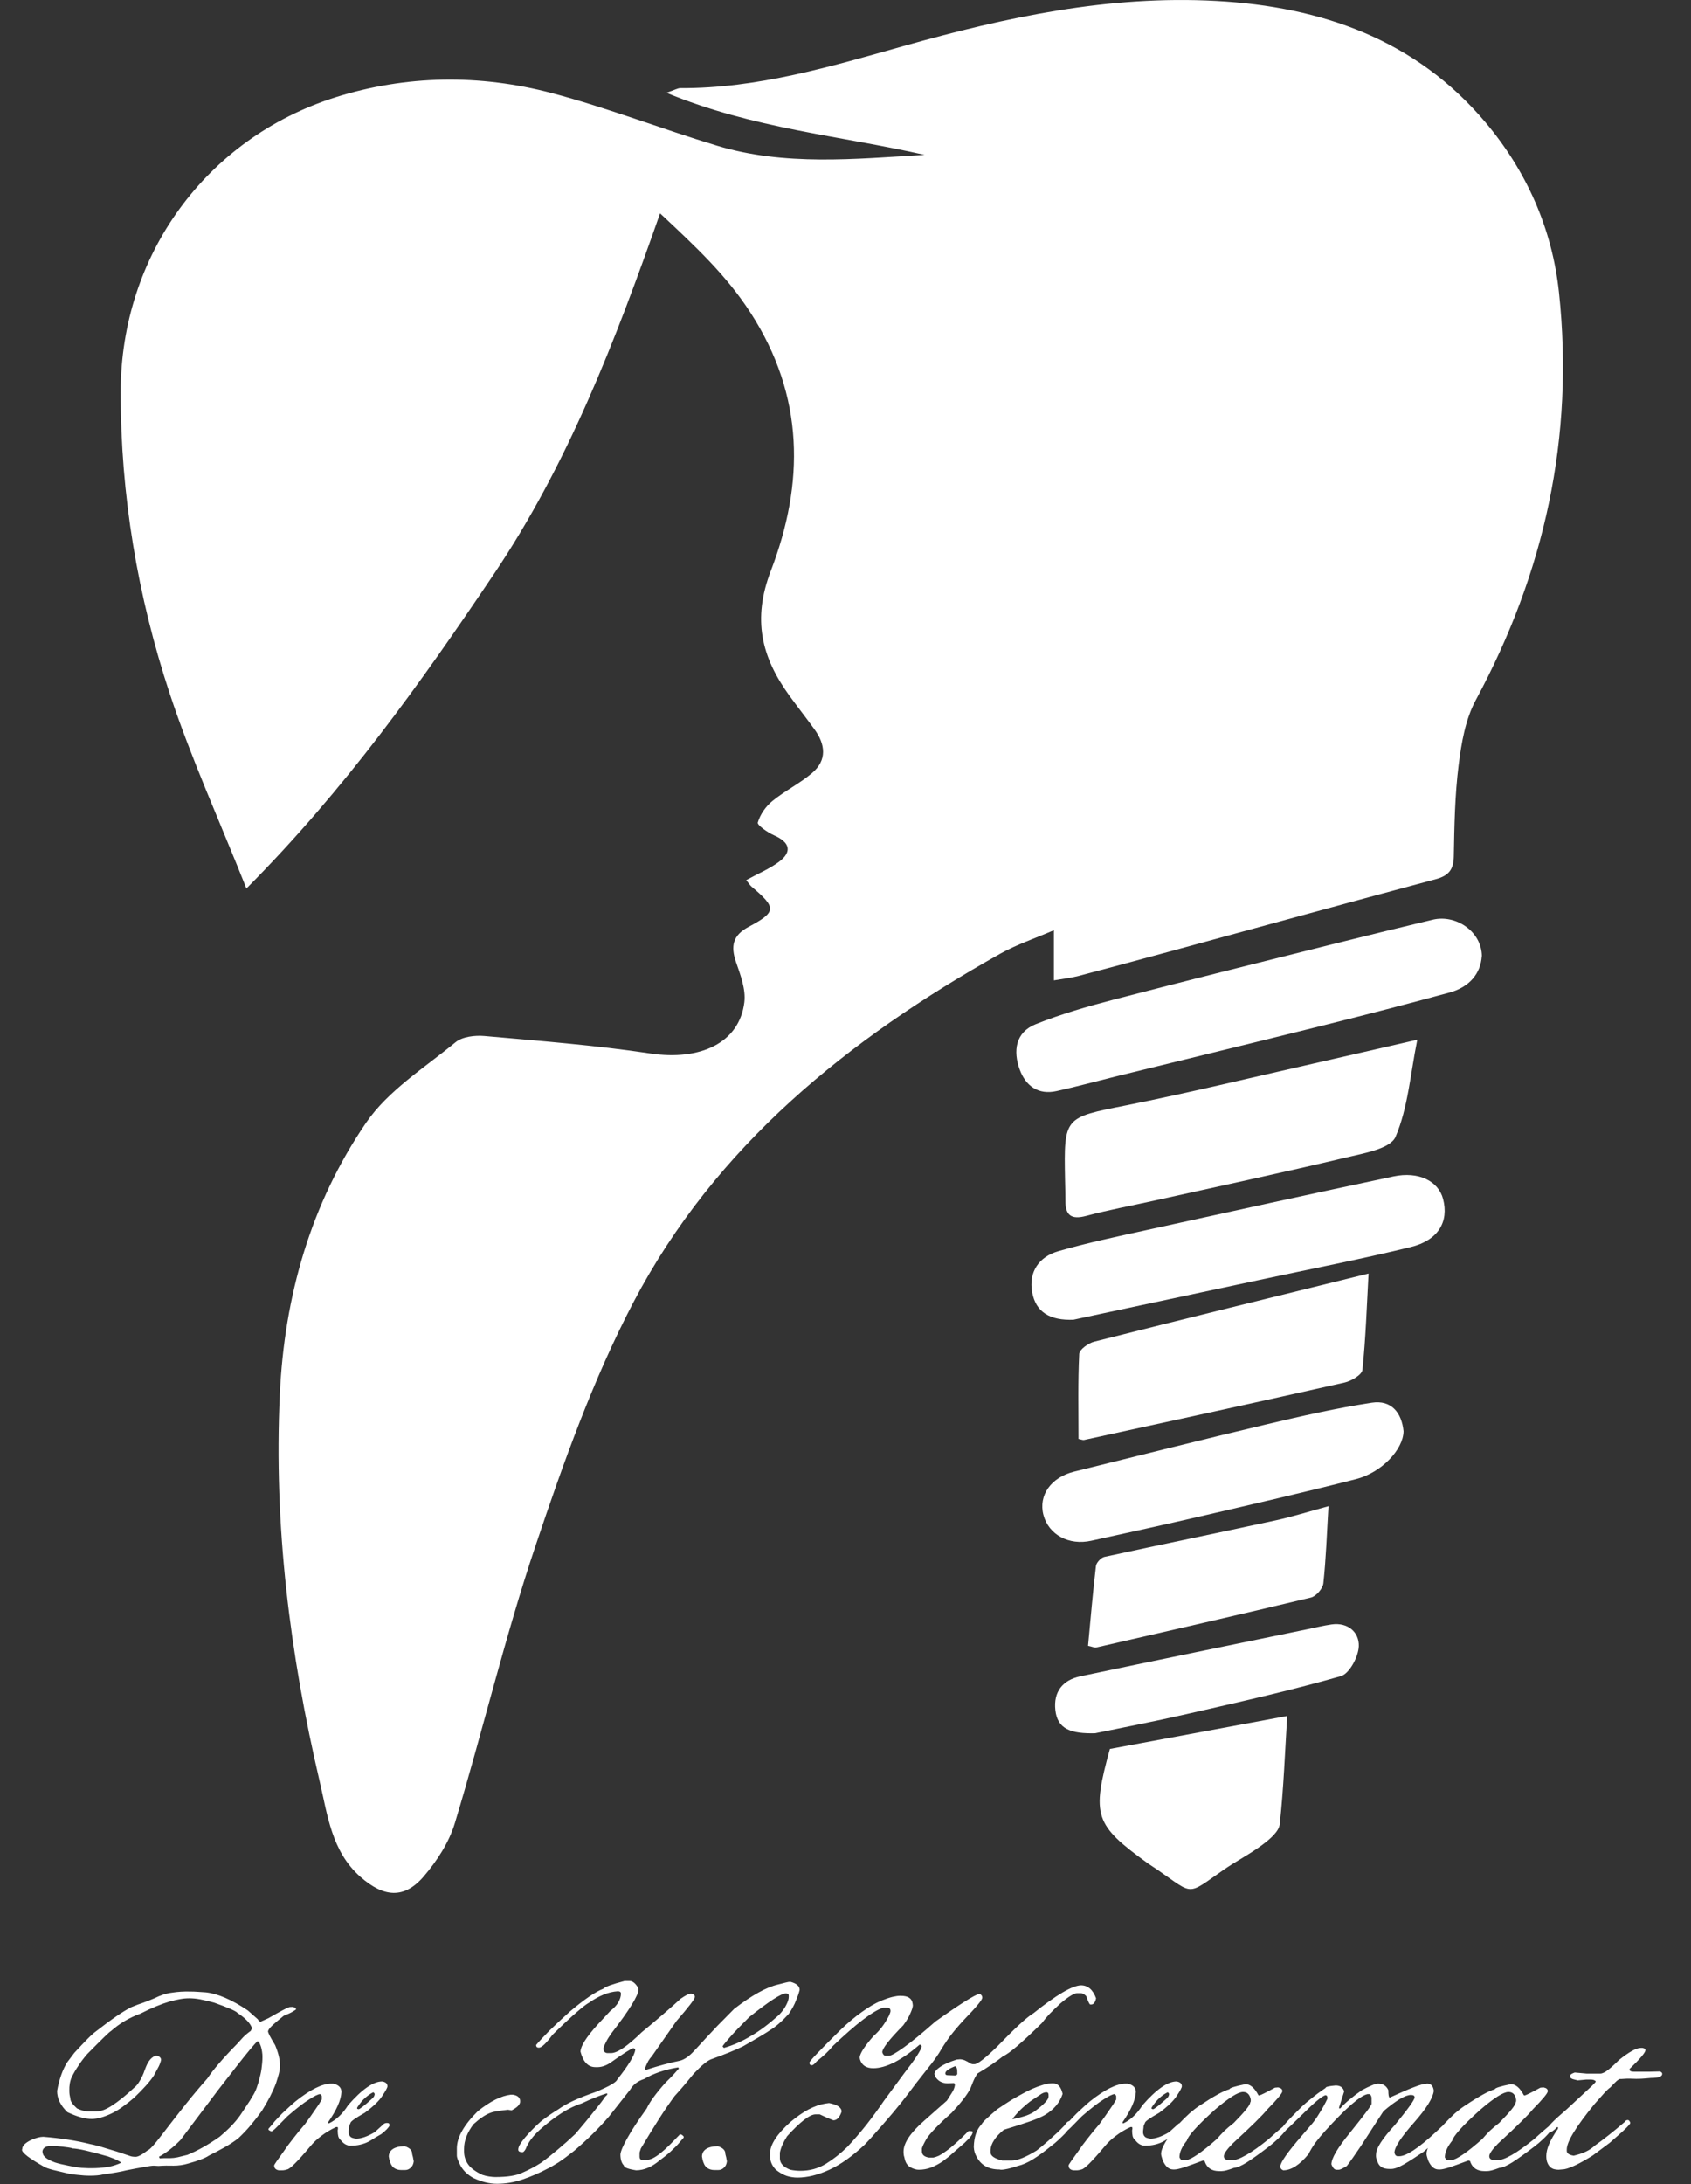 <svg xmlns="http://www.w3.org/2000/svg" width="55" height="71" viewBox="0 0 55 71" fill="none"><rect x="0" y="0" width="55" height="71" fill="#333333" stroke="none"/><path d="M24.27 28.61C24.669 28.391 25.026 28.244 25.328 28.021C25.776 27.692 25.694 27.381 25.181 27.156C24.97 27.064 24.624 26.822 24.647 26.738C24.723 26.477 24.907 26.212 25.122 26.038C25.529 25.705 26.016 25.468 26.416 25.126C26.909 24.706 26.845 24.195 26.489 23.705C26.221 23.334 25.936 22.974 25.668 22.603C24.769 21.359 24.464 20.138 25.071 18.557C26.163 15.716 26.174 12.885 24.406 10.158C23.626 8.954 22.652 8.041 21.469 6.935C19.997 11.129 18.467 15.089 16.068 18.655C13.687 22.196 11.224 25.656 8.015 28.882C7.128 26.654 6.213 24.642 5.524 22.557C4.473 19.38 3.92 16.086 3.925 12.735C3.931 8.304 6.699 4.498 10.901 3.166C13.211 2.436 15.604 2.408 17.945 3.025C19.76 3.505 21.518 4.19 23.317 4.734C25.53 5.403 27.799 5.167 30.071 5.034C27.326 4.41 24.489 4.181 21.675 3.016C21.961 2.918 22.047 2.863 22.133 2.865C24.637 2.875 27.013 2.166 29.385 1.498C32.718 0.559 36.061 -0.159 39.555 0.031C42.999 0.218 46.05 1.291 48.316 3.978C49.642 5.553 50.483 7.416 50.706 9.508C51.207 14.213 50.24 18.608 47.999 22.759C47.663 23.381 47.533 24.147 47.443 24.863C47.319 25.846 47.303 26.846 47.285 27.841C47.277 28.274 47.113 28.467 46.703 28.578C43.855 29.34 41.012 30.123 38.166 30.897C37.139 31.176 36.113 31.454 35.083 31.724C34.844 31.787 34.596 31.813 34.279 31.868V30.238C33.654 30.508 33.066 30.704 32.534 31.001C27.599 33.768 23.273 37.243 20.602 42.332C19.287 44.84 18.323 47.555 17.418 50.248C16.422 53.211 15.702 56.264 14.796 59.258C14.607 59.888 14.211 60.496 13.778 61C13.142 61.739 12.476 61.673 11.725 61.012C10.781 60.182 10.653 58.993 10.397 57.906C9.429 53.774 8.902 49.584 9.101 45.327C9.249 42.139 10.106 39.131 11.903 36.502C12.621 35.451 13.805 34.71 14.819 33.878C15.042 33.696 15.449 33.65 15.758 33.677C17.558 33.838 19.363 33.976 21.148 34.244C22.778 34.489 24.048 33.902 24.21 32.58C24.262 32.159 24.083 31.69 23.937 31.268C23.76 30.75 23.836 30.402 24.348 30.129C25.261 29.644 25.258 29.507 24.447 28.824C24.392 28.778 24.354 28.712 24.271 28.61H24.27Z" fill="white"></path><path d="M48.194 31.086C48.159 31.641 47.796 32.09 47.136 32.267C45.789 32.632 44.438 32.984 43.086 33.321C40.82 33.886 38.55 34.436 36.282 34.994C35.642 35.152 35.006 35.326 34.364 35.467C33.769 35.599 33.363 35.3 33.168 34.772C32.944 34.162 33.027 33.554 33.691 33.291C34.508 32.964 35.365 32.718 36.22 32.495C38.568 31.883 40.926 31.297 43.28 30.708C44.386 30.43 45.494 30.162 46.603 29.896C47.35 29.717 48.194 30.277 48.198 31.086H48.194Z" fill="white"></path><path d="M46.098 33.796C45.868 34.934 45.794 36.017 45.389 36.956C45.221 37.344 44.355 37.489 43.779 37.627C41.709 38.12 39.629 38.565 37.553 39.026C36.811 39.191 36.062 39.328 35.329 39.524C34.854 39.651 34.648 39.516 34.653 39.032C34.654 38.804 34.645 38.574 34.641 38.346C34.602 36.296 34.61 36.334 36.629 35.931C38.662 35.525 40.676 35.034 42.699 34.577C43.754 34.338 44.809 34.093 46.099 33.797L46.098 33.796Z" fill="white"></path><path d="M34.928 42.899C34.148 42.931 33.691 42.651 33.573 42.014C33.449 41.346 33.792 40.854 34.42 40.672C35.366 40.399 36.332 40.197 37.296 39.984C39.969 39.396 42.644 38.809 45.322 38.242C46.141 38.069 46.783 38.391 46.936 38.974C47.131 39.711 46.781 40.318 45.884 40.537C44.258 40.934 42.615 41.252 40.979 41.603C39.266 41.969 37.553 42.335 35.841 42.7C35.493 42.773 35.145 42.849 34.928 42.896V42.899Z" fill="white"></path><path d="M44.512 41.398C44.453 42.487 44.42 43.511 44.313 44.529C44.296 44.69 43.953 44.892 43.731 44.942C40.911 45.58 38.086 46.192 35.261 46.808C35.215 46.817 35.163 46.791 35.079 46.774C35.079 45.857 35.057 44.933 35.102 44.011C35.109 43.867 35.397 43.662 35.587 43.613C38.499 42.876 41.416 42.162 44.512 41.398Z" fill="white"></path><path d="M45.65 46.53C45.638 47.121 44.937 47.867 44.107 48.08C42.433 48.508 40.749 48.895 39.066 49.286C37.877 49.563 36.684 49.821 35.492 50.084C34.764 50.245 34.108 49.888 33.938 49.245C33.77 48.609 34.185 48.022 34.936 47.837C37.028 47.32 39.118 46.792 41.215 46.296C42.342 46.029 43.474 45.772 44.619 45.597C45.258 45.499 45.593 45.926 45.651 46.532L45.65 46.53Z" fill="white"></path><path d="M36.1 56.852C38.007 56.498 39.851 56.155 41.866 55.781C41.794 56.947 41.751 58.127 41.624 59.297C41.598 59.539 41.296 59.79 41.066 59.963C40.663 60.267 40.207 60.496 39.793 60.784C38.586 61.624 38.843 61.605 37.654 60.784C37.55 60.712 37.44 60.647 37.337 60.573C35.597 59.315 35.501 59.026 36.1 56.85V56.852Z" fill="white"></path><path d="M35.389 53.502C35.473 52.611 35.545 51.757 35.646 50.906C35.66 50.795 35.81 50.634 35.92 50.609C37.771 50.205 39.626 49.827 41.478 49.425C42.016 49.309 42.544 49.142 43.209 48.961C43.155 49.862 43.129 50.669 43.042 51.469C43.024 51.64 42.805 51.892 42.636 51.931C40.312 52.49 37.982 53.02 35.652 53.555C35.608 53.566 35.554 53.537 35.389 53.5V53.502Z" fill="white"></path><path d="M35.63 56.342C34.827 56.363 34.394 56.205 34.326 55.593C34.259 54.993 34.564 54.612 35.138 54.491C37.591 53.973 40.047 53.472 42.501 52.965C42.77 52.91 43.04 52.843 43.312 52.804C43.852 52.729 44.21 53.068 44.195 53.511C44.184 53.854 43.889 54.407 43.611 54.486C41.952 54.961 40.264 55.337 38.579 55.723C37.517 55.966 36.445 56.172 35.63 56.34V56.342Z" fill="white"></path><path d="M5.239 66.958C5.227 67.022 5.201 67.095 5.161 67.177C5.121 67.253 5.069 67.35 5.005 67.467C4.879 67.66 4.665 67.9 4.365 68.186C4.25 68.286 4.132 68.38 4.011 68.467C3.895 68.555 3.771 68.631 3.639 68.696C3.385 68.818 3.166 68.88 2.981 68.88C2.768 68.88 2.506 68.807 2.194 68.66C1.969 68.444 1.857 68.213 1.857 67.967C1.926 67.587 2.036 67.277 2.186 67.037L2.419 66.729C2.586 66.548 2.728 66.399 2.843 66.282C2.958 66.165 3.053 66.08 3.128 66.027C3.63 65.635 4.011 65.375 4.27 65.246C4.409 65.188 4.541 65.138 4.668 65.097C4.795 65.05 4.913 65.003 5.023 64.956C5.219 64.857 5.412 64.795 5.602 64.772C5.792 64.743 5.989 64.731 6.19 64.737C6.271 64.737 6.352 64.74 6.433 64.746C6.519 64.751 6.606 64.757 6.692 64.763C7.078 64.804 7.534 65 8.059 65.351L8.387 65.641C8.405 65.682 8.433 65.708 8.474 65.72L8.725 65.606C9.134 65.372 9.356 65.255 9.391 65.255C9.391 65.243 9.434 65.237 9.52 65.237C9.59 65.255 9.624 65.272 9.624 65.29V65.325C9.613 65.331 9.575 65.354 9.512 65.395C9.454 65.43 9.359 65.474 9.226 65.527C9.065 65.656 8.941 65.761 8.854 65.843C8.768 65.925 8.722 65.989 8.716 66.036C8.716 66.048 8.733 66.092 8.768 66.168C8.808 66.244 8.869 66.349 8.95 66.484C9.007 66.624 9.048 66.747 9.071 66.852C9.094 66.952 9.105 67.048 9.105 67.142C9.105 67.224 9.094 67.312 9.071 67.405C9.048 67.493 9.016 67.598 8.976 67.721C8.877 67.985 8.725 68.283 8.517 68.617C8.408 68.769 8.289 68.921 8.162 69.073C8.036 69.225 7.897 69.371 7.747 69.512C7.592 69.629 7.433 69.731 7.272 69.819C7.116 69.907 6.96 69.989 6.804 70.065C6.724 70.118 6.626 70.164 6.51 70.205C6.401 70.246 6.271 70.287 6.121 70.328C5.965 70.375 5.807 70.398 5.645 70.398C5.484 70.393 5.32 70.395 5.152 70.407L5.005 70.398C4.942 70.398 4.835 70.413 4.685 70.442C4.541 70.466 4.351 70.501 4.114 70.548C3.936 70.594 3.688 70.638 3.371 70.679C3.301 70.697 3.229 70.709 3.154 70.714C3.085 70.72 3.01 70.723 2.929 70.723C2.797 70.723 2.661 70.714 2.523 70.697C2.385 70.685 2.258 70.665 2.142 70.635C1.964 70.594 1.817 70.559 1.701 70.53C1.592 70.501 1.508 70.472 1.45 70.442C0.96 70.167 0.715 69.98 0.715 69.88L0.724 69.854C0.724 69.755 0.819 69.658 1.009 69.564C1.171 69.494 1.303 69.459 1.407 69.459C1.984 69.506 2.491 69.585 2.929 69.696C3.079 69.725 3.255 69.772 3.457 69.837C3.665 69.895 3.904 69.971 4.175 70.065C4.221 70.082 4.259 70.094 4.287 70.1C4.322 70.106 4.357 70.109 4.391 70.109C4.472 70.121 4.61 70.05 4.806 69.898C4.87 69.88 5.02 69.717 5.256 69.406C5.539 69.038 5.801 68.701 6.043 68.397C6.291 68.087 6.525 67.809 6.744 67.563C6.934 67.277 7.254 66.905 7.704 66.448C7.767 66.378 7.834 66.305 7.903 66.229C7.978 66.153 8.062 66.083 8.154 66.018L8.197 65.931C8.145 65.773 7.987 65.606 7.721 65.43C7.675 65.372 7.421 65.26 6.96 65.097C6.787 65.05 6.637 65.015 6.51 64.991C6.389 64.968 6.271 64.956 6.156 64.956C6.058 64.956 5.96 64.965 5.862 64.983C5.764 65 5.648 65.026 5.516 65.062C5.239 65.144 4.922 65.275 4.564 65.457C4.207 65.585 3.887 65.776 3.604 66.027C3.581 66.027 3.324 66.276 2.834 66.773C2.713 66.914 2.618 67.04 2.549 67.151C2.468 67.268 2.396 67.391 2.333 67.519C2.275 67.648 2.249 67.797 2.255 67.967C2.255 68.008 2.258 68.049 2.263 68.09C2.269 68.131 2.278 68.175 2.289 68.222C2.289 68.304 2.362 68.409 2.506 68.538C2.644 68.602 2.762 68.634 2.86 68.634H3.146C3.284 68.634 3.451 68.57 3.647 68.441C3.849 68.312 4.089 68.119 4.365 67.862C4.423 67.815 4.472 67.759 4.512 67.695C4.559 67.625 4.596 67.558 4.625 67.493C4.659 67.423 4.685 67.358 4.703 67.3C4.726 67.242 4.743 67.198 4.755 67.168C4.806 67.045 4.867 66.955 4.936 66.896C5.011 66.832 5.08 66.811 5.144 66.835C5.207 66.864 5.239 66.905 5.239 66.958ZM5.196 70.161L5.343 70.153H5.542C5.605 70.153 5.683 70.144 5.775 70.126C5.873 70.103 5.98 70.077 6.095 70.047C6.424 69.913 6.773 69.717 7.142 69.459C7.274 69.348 7.396 69.237 7.505 69.126C7.62 69.008 7.721 68.889 7.808 68.766C7.9 68.631 7.978 68.514 8.041 68.415C8.111 68.315 8.165 68.227 8.206 68.151C8.258 68.075 8.304 67.985 8.344 67.879C8.384 67.768 8.419 67.651 8.448 67.528C8.482 67.405 8.506 67.279 8.517 67.151C8.534 67.022 8.54 66.899 8.534 66.782C8.523 66.665 8.503 66.568 8.474 66.492C8.445 66.416 8.425 66.378 8.413 66.378L8.379 66.352C8.292 66.422 8.062 66.697 7.687 67.177L7.099 67.932L5.87 69.564C5.749 69.687 5.628 69.796 5.507 69.889C5.392 69.977 5.279 70.05 5.17 70.109L5.196 70.161ZM1.381 69.933C1.381 69.968 1.39 70.006 1.407 70.047C1.43 70.088 1.471 70.129 1.528 70.17C1.592 70.211 1.678 70.252 1.788 70.293C1.897 70.328 2.041 70.363 2.22 70.398C2.353 70.428 2.494 70.451 2.644 70.469C2.8 70.48 2.955 70.483 3.111 70.477C3.261 70.472 3.405 70.457 3.544 70.433C3.688 70.404 3.82 70.36 3.941 70.302C3.89 70.249 3.748 70.182 3.518 70.1C2.929 69.93 2.543 69.842 2.359 69.837C2.347 69.819 2.165 69.793 1.814 69.758H1.606C1.468 69.775 1.393 69.834 1.381 69.933ZM12.429 67.66C12.544 67.677 12.602 67.73 12.602 67.818C12.602 67.859 12.547 67.961 12.437 68.125C12.339 68.283 12.149 68.467 11.866 68.678C11.555 68.853 11.399 68.965 11.399 69.011C11.394 69.029 11.385 69.047 11.373 69.064C11.368 69.082 11.362 69.099 11.356 69.117C11.356 69.146 11.353 69.178 11.348 69.213C11.342 69.249 11.339 69.281 11.339 69.31C11.339 69.368 11.359 69.418 11.399 69.459C11.428 69.489 11.489 69.509 11.581 69.521C11.748 69.521 11.95 69.45 12.187 69.31L12.498 69.029L12.558 69.011H12.602C12.648 69.011 12.671 69.038 12.671 69.091C12.642 69.161 12.553 69.254 12.403 69.371C12.287 69.436 12.175 69.503 12.065 69.573C11.962 69.638 11.846 69.684 11.719 69.714C11.627 69.737 11.515 69.749 11.382 69.749C11.342 69.749 11.293 69.734 11.235 69.705C11.183 69.676 11.134 69.632 11.088 69.573C11.042 69.532 11.013 69.489 11.002 69.442C10.99 69.389 10.984 69.336 10.984 69.284C10.984 69.266 10.984 69.252 10.984 69.24C10.99 69.222 10.993 69.205 10.993 69.187L10.984 69.143H10.932C10.754 69.225 10.592 69.322 10.448 69.433C10.309 69.538 10.194 69.647 10.102 69.758C9.675 70.267 9.419 70.521 9.332 70.521C9.309 70.533 9.286 70.539 9.263 70.539C9.24 70.545 9.217 70.548 9.194 70.548H9.064C8.966 70.53 8.917 70.477 8.917 70.39C8.917 70.378 8.943 70.334 8.995 70.258C9.052 70.176 9.13 70.068 9.228 69.933C9.309 69.81 9.41 69.673 9.531 69.521C9.652 69.363 9.782 69.205 9.92 69.047C10.053 68.865 10.162 68.71 10.249 68.581C10.341 68.453 10.413 68.341 10.465 68.248V68.169C10.471 68.128 10.454 68.096 10.413 68.072C10.35 68.072 10.229 68.131 10.05 68.248C9.871 68.359 9.638 68.541 9.349 68.792C9.199 68.944 9.081 69.064 8.995 69.152C8.908 69.24 8.851 69.284 8.822 69.284C8.793 69.272 8.77 69.26 8.753 69.249C8.73 69.231 8.724 69.213 8.735 69.196C8.753 69.173 8.79 69.129 8.848 69.064C8.9 68.994 8.966 68.918 9.047 68.836C9.127 68.748 9.217 68.66 9.315 68.573C9.413 68.479 9.511 68.391 9.609 68.309C10.093 67.923 10.482 67.73 10.777 67.73H10.837C11.016 67.771 11.105 67.862 11.105 68.002C11.094 68.26 10.95 68.587 10.673 68.985V69.02H10.707C10.944 68.903 11.149 68.707 11.322 68.432C11.771 67.917 12.14 67.66 12.429 67.66ZM11.616 68.546L11.659 68.564C11.699 68.564 11.843 68.453 12.091 68.23C12.155 68.178 12.187 68.122 12.187 68.064C12.175 68.04 12.161 68.023 12.143 68.011C12.057 68.052 11.967 68.113 11.875 68.195C11.789 68.271 11.702 68.376 11.616 68.511V68.546ZM13.163 69.766C13.33 69.819 13.411 69.904 13.405 70.021C13.422 70.074 13.44 70.153 13.457 70.258C13.445 70.352 13.411 70.422 13.353 70.469C13.301 70.516 13.244 70.539 13.18 70.539H13.042C12.95 70.539 12.869 70.513 12.8 70.46C12.736 70.407 12.69 70.316 12.661 70.188L12.644 70.091C12.655 69.916 12.78 69.81 13.016 69.775L13.163 69.766ZM20.473 64.394C20.577 64.394 20.672 64.471 20.758 64.623L20.767 64.667C20.767 64.86 20.473 65.337 19.885 66.097C19.81 66.203 19.752 66.296 19.712 66.378C19.671 66.454 19.642 66.522 19.625 66.58C19.625 66.68 19.669 66.732 19.755 66.738H19.876C20.078 66.738 20.409 66.513 20.871 66.062C21.142 65.84 21.381 65.638 21.589 65.457C21.802 65.275 21.984 65.114 22.134 64.974C22.295 64.863 22.402 64.807 22.454 64.807H22.497C22.566 64.825 22.601 64.86 22.601 64.912C22.601 64.977 22.402 65.237 22.004 65.694L21.199 66.844C21.165 66.879 21.127 66.928 21.087 66.993C21.052 67.057 21.015 67.139 20.974 67.239C20.986 67.268 21 67.282 21.018 67.282C21.41 67.154 21.779 67.054 22.125 66.984C22.269 66.943 22.419 66.838 22.575 66.668C22.615 66.627 22.664 66.574 22.722 66.51C22.785 66.44 22.866 66.352 22.964 66.247C23.062 66.141 23.183 66.013 23.327 65.86C23.477 65.708 23.662 65.521 23.881 65.299C24.452 64.86 24.927 64.596 25.308 64.509C25.406 64.485 25.487 64.465 25.55 64.447C25.614 64.43 25.666 64.421 25.706 64.421C25.908 64.474 26.009 64.561 26.009 64.684C25.985 64.784 25.945 64.901 25.887 65.035C25.836 65.17 25.758 65.313 25.654 65.465C25.435 65.705 25.233 65.881 25.049 65.992C24.933 66.074 24.639 66.25 24.166 66.519C23.93 66.636 23.584 66.776 23.128 66.94C23.065 66.963 22.984 67.016 22.886 67.098C22.794 67.174 22.687 67.277 22.566 67.405C22.456 67.54 22.35 67.669 22.246 67.791C22.142 67.914 22.041 68.028 21.943 68.134C21.788 68.344 21.617 68.593 21.433 68.88C21.254 69.161 21.058 69.48 20.845 69.837L20.802 69.968V70.109C20.802 70.185 20.848 70.223 20.94 70.223C20.998 70.223 21.058 70.214 21.122 70.197C21.191 70.179 21.266 70.144 21.346 70.091C21.427 70.038 21.52 69.965 21.623 69.872C21.733 69.772 21.863 69.644 22.012 69.486C22.041 69.456 22.064 69.433 22.082 69.415C22.099 69.392 22.113 69.38 22.125 69.38C22.16 69.38 22.197 69.403 22.237 69.45V69.486C22.174 69.561 22.116 69.629 22.064 69.687C22.012 69.746 21.958 69.802 21.9 69.854C21.848 69.907 21.788 69.963 21.718 70.021C21.649 70.079 21.563 70.147 21.459 70.223C21.205 70.439 20.949 70.548 20.689 70.548C20.424 70.507 20.291 70.454 20.291 70.39C20.216 70.314 20.179 70.194 20.179 70.03C20.19 69.924 20.265 69.749 20.404 69.503C20.542 69.252 20.753 68.93 21.035 68.538C21.127 68.333 21.329 68.055 21.641 67.704C21.762 67.587 21.857 67.49 21.926 67.414C22.001 67.332 22.053 67.274 22.082 67.239L22.056 67.203C21.623 67.274 21.254 67.4 20.949 67.581C20.747 67.645 20.597 67.759 20.499 67.923L19.807 68.801C19.645 68.988 19.47 69.175 19.279 69.363C19.089 69.55 18.887 69.734 18.674 69.916C18.483 70.068 18.313 70.194 18.163 70.293C18.014 70.387 17.89 70.457 17.791 70.504C17.538 70.638 17.273 70.752 16.996 70.846C16.719 70.94 16.442 70.987 16.165 70.987C15.923 70.987 15.669 70.925 15.404 70.802C15.22 70.703 15.081 70.574 14.989 70.416C14.903 70.258 14.859 70.141 14.859 70.065V69.837C14.859 69.48 15.087 69.076 15.543 68.625C15.946 68.304 16.304 68.125 16.615 68.09H16.676C16.837 68.113 16.918 68.186 16.918 68.309C16.918 68.409 16.826 68.505 16.641 68.599L16.52 68.581C16.393 68.593 16.284 68.608 16.191 68.625C16.099 68.637 16.021 68.655 15.958 68.678C15.796 68.736 15.612 68.859 15.404 69.047C15.197 69.316 15.093 69.585 15.093 69.854V69.933C15.093 70.091 15.139 70.235 15.231 70.363C15.323 70.486 15.476 70.597 15.69 70.697C15.759 70.72 15.831 70.738 15.906 70.749C15.987 70.761 16.053 70.767 16.105 70.767C16.312 70.767 16.485 70.755 16.624 70.732C16.768 70.709 16.883 70.676 16.97 70.635C17.2 70.536 17.411 70.425 17.601 70.302C17.786 70.167 17.97 70.021 18.155 69.863C18.345 69.705 18.532 69.538 18.717 69.363C18.977 69.058 19.184 68.807 19.34 68.608C19.501 68.409 19.617 68.257 19.686 68.151C19.726 68.122 19.749 68.096 19.755 68.072L19.738 68.046C19.64 68.075 19.524 68.116 19.392 68.169C19.265 68.216 19.109 68.283 18.925 68.371C18.515 68.499 18.06 68.786 17.558 69.231C17.327 69.442 17.174 69.649 17.099 69.854C17.059 69.924 17.025 69.96 16.996 69.96C16.909 69.96 16.863 69.936 16.857 69.889C16.852 69.842 16.869 69.784 16.909 69.714C16.955 69.638 17.013 69.559 17.082 69.477C17.157 69.389 17.229 69.31 17.299 69.24C17.373 69.164 17.44 69.099 17.497 69.047C17.555 68.994 17.587 68.965 17.593 68.959C17.771 68.818 17.962 68.687 18.163 68.564C18.285 68.476 18.443 68.385 18.639 68.292C18.841 68.198 19.086 68.102 19.374 68.002C19.813 67.821 20.046 67.686 20.075 67.598C20.438 67.142 20.634 66.82 20.663 66.633C20.652 66.598 20.629 66.58 20.594 66.58C20.519 66.598 20.262 66.761 19.824 67.072C19.68 67.159 19.542 67.2 19.409 67.195H19.366C19.129 67.195 18.968 67.028 18.881 66.694C18.881 66.519 19.063 66.229 19.426 65.825L19.841 65.378C19.968 65.278 20.058 65.181 20.11 65.088C20.167 64.988 20.196 64.895 20.196 64.807C20.196 64.754 20.162 64.728 20.092 64.728C19.798 64.746 19.484 64.871 19.149 65.106C19.08 65.141 18.948 65.243 18.752 65.413C18.555 65.582 18.296 65.825 17.973 66.141C17.76 66.428 17.61 66.568 17.523 66.563C17.466 66.563 17.437 66.533 17.437 66.475C17.546 66.346 17.688 66.194 17.861 66.018C18.04 65.843 18.261 65.635 18.527 65.395C19.005 64.991 19.369 64.743 19.617 64.649C19.674 64.585 19.908 64.5 20.317 64.394H20.473ZM23.543 66.571C23.849 66.484 24.146 66.352 24.434 66.176C24.717 66.013 25.02 65.784 25.343 65.492C25.452 65.375 25.53 65.266 25.576 65.167C25.628 65.067 25.654 64.983 25.654 64.912V64.868C25.654 64.822 25.622 64.798 25.559 64.798C25.409 64.798 25.011 65.056 24.365 65.571C24.1 65.834 23.895 66.048 23.751 66.212C23.613 66.37 23.529 66.472 23.5 66.519L23.543 66.571ZM23.35 69.766C23.517 69.819 23.598 69.904 23.592 70.021C23.609 70.074 23.627 70.153 23.644 70.258C23.632 70.352 23.598 70.422 23.54 70.469C23.488 70.516 23.431 70.539 23.367 70.539H23.229C23.137 70.539 23.056 70.513 22.987 70.46C22.923 70.407 22.877 70.316 22.848 70.188L22.831 70.091C22.842 69.916 22.966 69.81 23.203 69.775L23.35 69.766ZM35.157 64.535C35.382 64.535 35.547 64.675 35.65 64.956C35.622 65.091 35.57 65.158 35.495 65.158H35.46C35.437 65.158 35.394 65.067 35.33 64.886C35.267 64.822 35.207 64.79 35.149 64.79H35.054C34.956 64.778 34.768 64.889 34.491 65.123C34.359 65.246 34.24 65.36 34.137 65.465C34.039 65.571 33.955 65.67 33.886 65.764C33.229 66.408 32.811 66.764 32.632 66.835C32.522 66.922 32.398 67.013 32.26 67.107C32.121 67.2 31.969 67.297 31.801 67.397C31.79 67.402 31.761 67.446 31.715 67.528C31.675 67.604 31.623 67.727 31.559 67.897C31.45 68.102 31.248 68.362 30.954 68.678C30.723 68.883 30.538 69.058 30.4 69.205C30.268 69.345 30.178 69.453 30.132 69.529C30.052 69.67 30.002 69.772 29.985 69.837V69.933C29.985 70.044 30.063 70.112 30.218 70.135H30.357C30.415 70.123 30.475 70.103 30.538 70.074C30.608 70.038 30.686 69.989 30.772 69.924C30.864 69.86 30.968 69.775 31.084 69.67C31.205 69.564 31.343 69.433 31.499 69.275C31.522 69.269 31.548 69.269 31.576 69.275C31.611 69.275 31.631 69.284 31.637 69.301C31.637 69.325 31.628 69.354 31.611 69.389C31.594 69.418 31.571 69.45 31.542 69.486C31.513 69.521 31.481 69.553 31.447 69.582C31.418 69.611 31.395 69.635 31.378 69.652C31.256 69.758 31.135 69.863 31.014 69.968C30.899 70.074 30.781 70.17 30.66 70.258C30.538 70.34 30.412 70.407 30.279 70.46C30.152 70.507 30.02 70.53 29.881 70.53C29.801 70.53 29.711 70.504 29.613 70.451C29.521 70.398 29.46 70.314 29.431 70.197C29.42 70.144 29.408 70.1 29.397 70.065C29.391 70.024 29.388 69.983 29.388 69.942C29.388 69.661 29.613 69.325 30.063 68.933L30.798 68.283C30.844 68.207 30.896 68.125 30.954 68.037C31.012 67.95 31.046 67.865 31.058 67.783C31.058 67.736 31.043 67.713 31.014 67.713L30.824 67.721C30.645 67.721 30.51 67.648 30.418 67.502L30.392 67.414C30.403 67.338 30.467 67.262 30.582 67.186C30.697 67.104 30.876 67.025 31.118 66.949L31.222 66.94C31.32 66.94 31.435 66.987 31.568 67.081L31.628 67.098H31.698C31.796 67.098 32.038 66.911 32.424 66.536C32.718 66.232 32.963 65.989 33.159 65.808C33.356 65.626 33.508 65.504 33.618 65.439C34.356 64.848 34.869 64.547 35.157 64.535ZM31.862 64.807C31.891 64.825 31.911 64.842 31.922 64.86C31.94 64.877 31.948 64.904 31.948 64.939C31.948 65.009 31.747 65.252 31.343 65.667C31.17 65.855 31.017 66.036 30.884 66.212C30.758 66.387 30.645 66.56 30.547 66.729C30.449 66.882 30.334 67.04 30.201 67.203C30.074 67.367 29.936 67.543 29.786 67.73C29.648 67.917 29.489 68.125 29.31 68.353C29.132 68.576 28.927 68.818 28.696 69.082C28.529 69.269 28.399 69.415 28.307 69.521C28.215 69.62 28.154 69.684 28.125 69.714C27.727 70.088 27.344 70.36 26.975 70.53C26.606 70.7 26.26 70.785 25.937 70.785C25.822 70.785 25.706 70.767 25.591 70.732C25.482 70.697 25.363 70.63 25.236 70.53C25.11 70.401 25.046 70.252 25.046 70.082V70.003C25.046 69.717 25.268 69.374 25.712 68.976C25.914 68.807 26.107 68.672 26.292 68.573C26.482 68.473 26.664 68.409 26.837 68.38L26.966 68.362C27.237 68.415 27.373 68.508 27.373 68.643C27.309 68.83 27.22 68.924 27.105 68.924C27.093 68.918 27.05 68.9 26.975 68.871C26.9 68.842 26.796 68.795 26.664 68.731H26.525C26.341 68.731 26.032 68.968 25.6 69.442C25.473 69.641 25.395 69.819 25.366 69.977V70.161C25.366 70.319 25.479 70.442 25.703 70.53C25.761 70.542 25.816 70.551 25.868 70.556C25.925 70.562 25.98 70.565 26.032 70.565C26.338 70.565 26.615 70.489 26.863 70.337C27.11 70.185 27.344 70 27.563 69.784C27.777 69.556 27.981 69.319 28.177 69.073C28.373 68.822 28.564 68.561 28.748 68.292L29.414 67.388C29.766 66.937 29.953 66.65 29.976 66.528C29.976 66.487 29.953 66.466 29.907 66.466C29.319 66.975 28.817 67.23 28.402 67.23C28.172 67.23 28.027 67.133 27.97 66.94L27.961 66.879C27.973 66.744 28.123 66.513 28.411 66.185C28.613 66.01 28.783 65.784 28.921 65.509C28.933 65.48 28.941 65.457 28.947 65.439C28.959 65.416 28.964 65.392 28.964 65.369C28.964 65.299 28.927 65.263 28.852 65.263H28.722C28.393 65.369 27.849 65.784 27.087 66.51C26.966 66.662 26.791 66.829 26.56 67.01C26.496 67.092 26.445 67.133 26.404 67.133C26.352 67.133 26.326 67.104 26.326 67.045C26.332 66.999 26.666 66.647 27.33 65.992C27.572 65.758 27.805 65.562 28.03 65.404C28.255 65.24 28.466 65.117 28.662 65.035C28.806 64.977 28.927 64.936 29.025 64.912C29.129 64.889 29.206 64.877 29.258 64.877H29.302C29.532 64.877 29.659 64.959 29.682 65.123L29.691 65.193C29.685 65.258 29.656 65.346 29.604 65.457C29.558 65.568 29.483 65.694 29.38 65.834C28.924 66.296 28.696 66.589 28.696 66.712C28.719 66.788 28.757 66.826 28.809 66.826H28.912C28.982 66.826 29.143 66.735 29.397 66.554C29.651 66.373 29.994 66.092 30.426 65.711C31.216 65.149 31.695 64.848 31.862 64.807ZM30.746 67.397C30.746 67.437 30.772 67.458 30.824 67.458L31.058 67.467C31.092 67.467 31.118 67.452 31.135 67.423C31.141 67.253 31.115 67.168 31.058 67.168C30.85 67.25 30.746 67.326 30.746 67.397ZM34.251 67.721C34.407 67.721 34.511 67.835 34.562 68.064C34.47 68.35 34.274 68.581 33.974 68.757C33.859 68.822 33.692 68.892 33.473 68.968C33.253 69.044 32.98 69.131 32.651 69.231C32.507 69.348 32.4 69.462 32.331 69.573C32.262 69.679 32.224 69.781 32.218 69.88V69.968C32.218 70.079 32.345 70.167 32.599 70.232H32.902C33.092 70.232 33.363 70.123 33.715 69.907C33.807 69.837 33.899 69.761 33.992 69.679C34.09 69.597 34.179 69.518 34.26 69.442C34.346 69.366 34.421 69.295 34.485 69.231C34.548 69.166 34.594 69.12 34.623 69.091C34.681 68.997 34.736 68.95 34.787 68.95C34.828 68.979 34.848 69.015 34.848 69.055C34.848 69.079 34.828 69.117 34.787 69.169C34.753 69.222 34.704 69.284 34.64 69.354C34.577 69.418 34.505 69.489 34.424 69.564C34.349 69.635 34.271 69.699 34.191 69.758C33.977 69.933 33.781 70.077 33.602 70.188C33.423 70.299 33.256 70.372 33.101 70.407C32.858 70.489 32.677 70.53 32.556 70.53L32.504 70.521C32.152 70.521 31.904 70.381 31.76 70.1C31.708 70.012 31.679 69.91 31.673 69.793C31.679 69.471 31.763 69.225 31.924 69.055C31.953 69.003 32.011 68.938 32.097 68.862C32.184 68.78 32.296 68.681 32.435 68.564C32.608 68.447 32.76 68.347 32.893 68.265C33.032 68.183 33.15 68.116 33.248 68.064C33.478 67.935 33.7 67.838 33.914 67.774C33.983 67.751 34.044 67.736 34.095 67.73C34.153 67.724 34.205 67.721 34.251 67.721ZM32.928 68.889C33.078 68.859 33.224 68.822 33.369 68.775C33.513 68.722 33.622 68.663 33.697 68.599C33.968 68.394 34.104 68.245 34.104 68.151V68.099C34.104 68.04 34.081 68.011 34.035 68.011C33.971 68.011 33.899 68.04 33.819 68.099C33.738 68.151 33.634 68.222 33.507 68.309C33.444 68.356 33.363 68.424 33.265 68.511C33.173 68.593 33.072 68.701 32.962 68.836L32.928 68.889ZM38.267 67.66C38.383 67.677 38.44 67.73 38.44 67.818C38.44 67.859 38.386 67.961 38.276 68.125C38.178 68.283 37.988 68.467 37.705 68.678C37.394 68.853 37.238 68.965 37.238 69.011C37.233 69.029 37.224 69.047 37.212 69.064C37.206 69.082 37.201 69.099 37.195 69.117C37.195 69.146 37.192 69.178 37.186 69.213C37.181 69.249 37.178 69.281 37.178 69.31C37.178 69.368 37.198 69.418 37.238 69.459C37.267 69.489 37.328 69.509 37.42 69.521C37.587 69.521 37.789 69.45 38.025 69.31L38.337 69.029L38.397 69.011H38.44C38.487 69.011 38.51 69.038 38.51 69.091C38.481 69.161 38.392 69.254 38.242 69.371C38.126 69.436 38.014 69.503 37.904 69.573C37.8 69.638 37.685 69.684 37.558 69.714C37.466 69.737 37.354 69.749 37.221 69.749C37.181 69.749 37.131 69.734 37.074 69.705C37.022 69.676 36.973 69.632 36.927 69.573C36.88 69.532 36.852 69.489 36.84 69.442C36.829 69.389 36.823 69.336 36.823 69.284C36.823 69.266 36.823 69.252 36.823 69.24C36.829 69.222 36.832 69.205 36.832 69.187L36.823 69.143H36.771C36.592 69.225 36.431 69.322 36.287 69.433C36.148 69.538 36.033 69.647 35.941 69.758C35.514 70.267 35.257 70.521 35.171 70.521C35.148 70.533 35.125 70.539 35.102 70.539C35.079 70.545 35.056 70.548 35.032 70.548H34.903C34.805 70.53 34.756 70.477 34.756 70.39C34.756 70.378 34.782 70.334 34.834 70.258C34.891 70.176 34.969 70.068 35.067 69.933C35.148 69.81 35.249 69.673 35.37 69.521C35.491 69.363 35.621 69.205 35.759 69.047C35.892 68.865 36.001 68.71 36.088 68.581C36.18 68.453 36.252 68.341 36.304 68.248V68.169C36.31 68.128 36.292 68.096 36.252 68.072C36.189 68.072 36.068 68.131 35.889 68.248C35.71 68.359 35.477 68.541 35.188 68.792C35.038 68.944 34.92 69.064 34.834 69.152C34.747 69.24 34.69 69.284 34.661 69.284C34.632 69.272 34.609 69.26 34.591 69.249C34.568 69.231 34.562 69.213 34.574 69.196C34.591 69.173 34.629 69.129 34.687 69.064C34.738 68.994 34.805 68.918 34.886 68.836C34.966 68.748 35.056 68.66 35.154 68.573C35.252 68.479 35.35 68.391 35.448 68.309C35.932 67.923 36.321 67.73 36.615 67.73H36.676C36.855 67.771 36.944 67.862 36.944 68.002C36.932 68.26 36.788 68.587 36.512 68.985V69.02H36.546C36.783 68.903 36.987 68.707 37.16 68.432C37.61 67.917 37.979 67.66 38.267 67.66ZM37.454 68.546L37.498 68.564C37.538 68.564 37.682 68.453 37.93 68.23C37.994 68.178 38.025 68.122 38.025 68.064C38.014 68.04 37.999 68.023 37.982 68.011C37.895 68.052 37.806 68.113 37.714 68.195C37.627 68.271 37.541 68.376 37.454 68.511V68.546ZM40.507 67.748C40.663 67.748 40.804 67.867 40.931 68.108L40.957 68.116C41.02 68.099 41.19 68.014 41.467 67.862L41.571 67.853C41.663 67.871 41.709 67.911 41.709 67.976C41.709 68.04 41.545 68.239 41.216 68.573C41.147 68.66 41.017 68.798 40.827 68.985C40.642 69.166 40.397 69.398 40.092 69.679C39.901 69.872 39.806 70.009 39.806 70.091C39.806 70.179 39.878 70.223 40.023 70.223H40.057C40.293 70.223 40.694 69.995 41.259 69.538C41.675 69.164 41.902 68.976 41.943 68.976C41.977 68.994 41.995 69.017 41.995 69.047C41.995 69.064 41.943 69.126 41.839 69.231C41.752 69.336 41.66 69.436 41.562 69.529C41.464 69.623 41.36 69.711 41.251 69.793C40.968 70.009 40.734 70.176 40.55 70.293C40.371 70.404 40.233 70.463 40.135 70.469C39.95 70.539 39.818 70.574 39.737 70.574H39.651C39.42 70.574 39.267 70.477 39.192 70.284C39.192 70.249 39.169 70.232 39.123 70.232C38.875 70.325 38.673 70.398 38.517 70.451C38.367 70.498 38.264 70.521 38.206 70.521H38.154C38.016 70.521 37.903 70.422 37.817 70.223C37.805 70.182 37.794 70.144 37.782 70.109C37.771 70.074 37.765 70.041 37.765 70.012C37.765 69.825 37.955 69.503 38.336 69.047C38.463 68.912 38.581 68.795 38.691 68.696C38.806 68.596 38.912 68.514 39.011 68.45C39.478 68.139 39.803 67.961 39.988 67.914C39.988 67.874 40.161 67.818 40.507 67.748ZM38.362 70.126C38.39 70.191 38.425 70.223 38.466 70.223H38.569C38.754 70.194 39.091 69.963 39.581 69.529C39.651 69.447 39.728 69.363 39.815 69.275C39.907 69.187 40.011 69.099 40.126 69.011C40.484 68.649 40.663 68.427 40.663 68.344L40.68 68.309V68.248C40.651 68.084 40.567 68.002 40.429 68.002C40.267 68.002 39.962 68.195 39.512 68.581C39.206 68.857 38.982 69.076 38.837 69.24C38.693 69.403 38.615 69.518 38.604 69.582C38.442 69.781 38.362 69.963 38.362 70.126ZM46.417 67.73C46.544 67.73 46.617 67.809 46.634 67.967C46.605 68.201 46.392 68.543 45.994 68.994C45.567 69.474 45.354 69.802 45.354 69.977C45.371 70.053 45.408 70.091 45.466 70.091H45.51C45.734 70.091 46.124 69.837 46.677 69.328C46.977 69.041 47.17 68.877 47.257 68.836C47.297 68.859 47.317 68.889 47.317 68.924C47.317 68.941 47.254 69.011 47.127 69.134C47.012 69.269 46.885 69.406 46.746 69.547C46.608 69.682 46.458 69.816 46.296 69.951C46.037 70.126 45.821 70.264 45.648 70.363C45.481 70.457 45.348 70.504 45.25 70.504H45.19C44.988 70.504 44.861 70.43 44.809 70.284C44.792 70.249 44.777 70.211 44.766 70.17C44.754 70.123 44.751 70.074 44.757 70.021C44.757 69.834 44.962 69.518 45.371 69.073C45.798 68.552 46.011 68.254 46.011 68.178C46.011 68.125 45.971 68.099 45.89 68.099C45.711 68.099 45.414 68.274 44.999 68.625C44.705 69.082 44.46 69.459 44.264 69.758C44.068 70.05 43.915 70.267 43.806 70.407C43.673 70.489 43.586 70.53 43.546 70.53H43.468C43.405 70.53 43.35 70.472 43.304 70.355C43.304 70.161 43.503 69.822 43.901 69.336C44.373 68.751 44.61 68.435 44.61 68.388V68.186C44.598 68.111 44.569 68.072 44.523 68.072H44.48C44.244 68.119 43.782 68.52 43.096 69.275C42.975 69.41 42.868 69.538 42.776 69.661C42.69 69.784 42.618 69.904 42.56 70.021C42.272 70.372 41.998 70.548 41.738 70.548C41.675 70.524 41.643 70.483 41.643 70.425C41.643 70.296 41.874 69.965 42.335 69.433L42.681 69.029C42.762 68.93 42.843 68.813 42.923 68.678C43.01 68.543 43.093 68.391 43.174 68.222V68.186C43.174 68.134 43.151 68.108 43.105 68.108C42.984 68.148 42.739 68.353 42.37 68.722C42.024 69.061 41.845 69.231 41.833 69.231H41.799C41.747 69.231 41.721 69.202 41.721 69.143C41.744 69.085 41.952 68.862 42.344 68.476C42.43 68.394 42.537 68.304 42.664 68.204C42.791 68.099 42.941 67.988 43.114 67.871C43.114 67.835 43.223 67.809 43.442 67.791C43.592 67.791 43.684 67.856 43.719 67.985L43.555 68.502V68.538H43.589C43.745 68.362 43.981 68.163 44.299 67.941C44.42 67.876 44.523 67.827 44.61 67.791C44.702 67.751 44.771 67.73 44.818 67.73C44.979 67.73 45.091 67.8 45.155 67.941C45.155 68.093 45.169 68.175 45.198 68.186C45.861 67.882 46.25 67.733 46.366 67.739L46.417 67.73ZM49.139 67.748C49.295 67.748 49.436 67.867 49.563 68.108L49.589 68.116C49.653 68.099 49.823 68.014 50.099 67.862L50.203 67.853C50.296 67.871 50.342 67.911 50.342 67.976C50.342 68.04 50.177 68.239 49.849 68.573C49.779 68.66 49.65 68.798 49.459 68.985C49.275 69.166 49.03 69.398 48.724 69.679C48.534 69.872 48.439 70.009 48.439 70.091C48.439 70.179 48.511 70.223 48.655 70.223H48.69C48.926 70.223 49.327 69.995 49.892 69.538C50.307 69.164 50.535 68.976 50.575 68.976C50.61 68.994 50.627 69.017 50.627 69.047C50.627 69.064 50.575 69.126 50.471 69.231C50.385 69.336 50.293 69.436 50.195 69.529C50.097 69.623 49.993 69.711 49.883 69.793C49.601 70.009 49.367 70.176 49.183 70.293C49.004 70.404 48.866 70.463 48.767 70.469C48.583 70.539 48.45 70.574 48.37 70.574H48.283C48.053 70.574 47.9 70.477 47.825 70.284C47.825 70.249 47.802 70.232 47.755 70.232C47.508 70.325 47.306 70.398 47.15 70.451C47 70.498 46.896 70.521 46.839 70.521H46.787C46.648 70.521 46.536 70.422 46.449 70.223C46.438 70.182 46.426 70.144 46.415 70.109C46.403 70.074 46.398 70.041 46.398 70.012C46.398 69.825 46.588 69.503 46.968 69.047C47.095 68.912 47.214 68.795 47.323 68.696C47.438 68.596 47.545 68.514 47.643 68.45C48.11 68.139 48.436 67.961 48.62 67.914C48.62 67.874 48.793 67.818 49.139 67.748ZM46.994 70.126C47.023 70.191 47.058 70.223 47.098 70.223H47.202C47.386 70.194 47.724 69.963 48.214 69.529C48.283 69.447 48.361 69.363 48.447 69.275C48.54 69.187 48.644 69.099 48.759 69.011C49.116 68.649 49.295 68.427 49.295 68.344L49.312 68.309V68.248C49.284 68.084 49.2 68.002 49.062 68.002C48.9 68.002 48.594 68.195 48.145 68.581C47.839 68.857 47.614 69.076 47.47 69.24C47.326 69.403 47.248 69.518 47.236 69.582C47.075 69.781 46.994 69.963 46.994 70.126ZM53.424 66.571C53.488 66.583 53.519 66.606 53.519 66.642C53.519 66.718 53.349 66.919 53.009 67.247L53 67.274C53 67.32 53.052 67.344 53.156 67.344H53.623L53.986 67.335C54.038 67.353 54.064 67.379 54.064 67.414C54.064 67.502 53.943 67.546 53.701 67.546L53.502 67.563C53.369 67.575 53.237 67.578 53.104 67.572C52.977 67.566 52.848 67.569 52.715 67.581C52.692 67.569 52.649 67.59 52.585 67.642C52.528 67.695 52.458 67.765 52.377 67.853C52.331 67.882 52.265 67.944 52.179 68.037C52.098 68.125 51.994 68.242 51.867 68.388C51.262 69.126 50.959 69.62 50.959 69.872V69.916C50.959 69.998 51.034 70.05 51.184 70.074C51.49 70.003 51.717 69.895 51.867 69.749C52.156 69.544 52.481 69.287 52.845 68.976C52.868 68.936 52.9 68.915 52.94 68.915C52.969 68.915 52.992 68.933 53.009 68.968C53.032 68.997 53.029 69.026 53 69.055C52.943 69.126 52.862 69.208 52.758 69.301C52.66 69.389 52.528 69.506 52.36 69.652L51.807 70.065C51.386 70.328 51.077 70.477 50.881 70.513L50.691 70.53C50.651 70.53 50.604 70.524 50.553 70.513C50.506 70.501 50.466 70.48 50.431 70.451C50.391 70.416 50.359 70.372 50.336 70.319C50.307 70.261 50.293 70.182 50.293 70.082C50.293 69.854 50.42 69.559 50.674 69.196V69.152L50.648 69.143C50.538 69.26 50.449 69.319 50.38 69.319C50.333 69.319 50.31 69.289 50.31 69.231C50.31 69.155 50.526 68.933 50.959 68.564C51.282 68.266 51.518 68.046 51.668 67.906C51.824 67.765 51.902 67.683 51.902 67.66C51.879 67.619 51.821 67.598 51.729 67.598H51.599L51.314 67.625C51.273 67.613 51.227 67.601 51.175 67.59C51.129 67.578 51.094 67.558 51.072 67.528V67.467C51.072 67.437 51.12 67.405 51.218 67.37L51.608 67.405H52.049C52.118 67.405 52.208 67.361 52.317 67.274C52.426 67.186 52.539 67.084 52.654 66.966C52.983 66.703 53.219 66.571 53.364 66.571H53.424Z" fill="white"></path></svg>